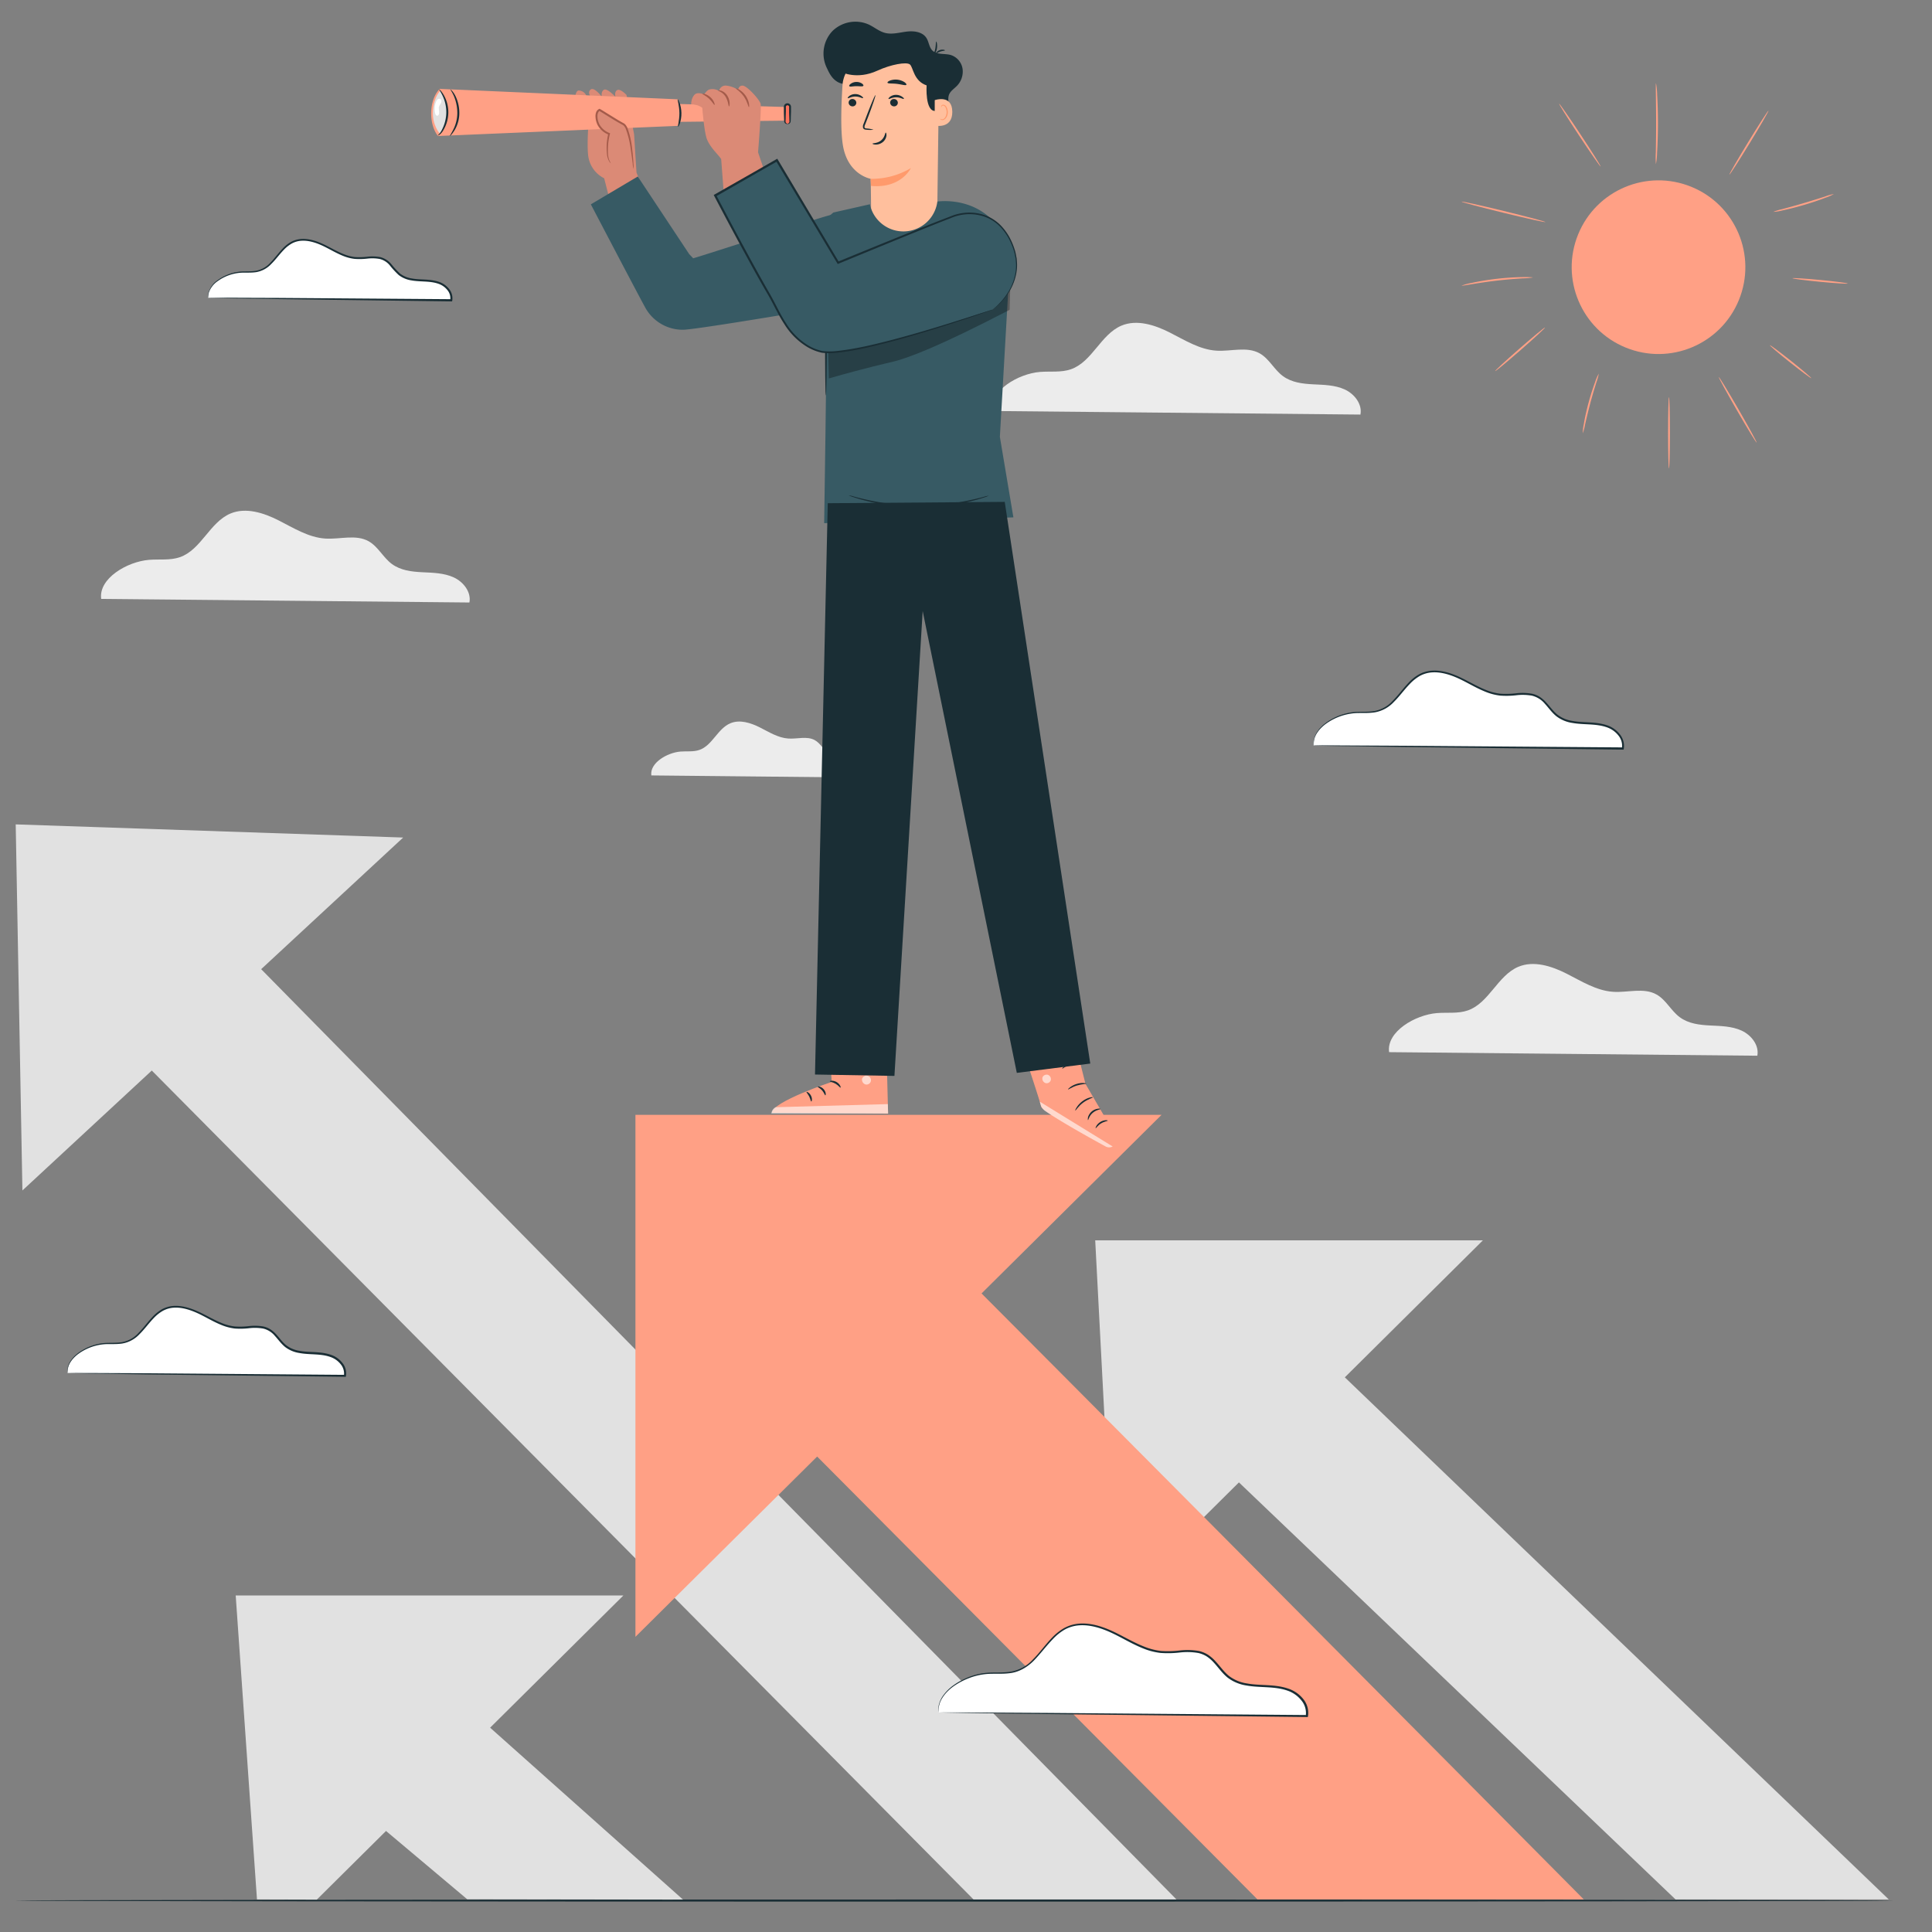 <svg id="Layer_1" data-name="Layer 1" xmlns="http://www.w3.org/2000/svg" viewBox="0 0 1000 1000"><rect x="0" y="0" width="1000" height="1000" fill="#808080" stroke="none"/><defs><style>.cls-1{fill:#ececec;}.cls-2{fill:#1a2e35;}.cls-3{fill:#e1e1e1;}.cls-4{fill:#ffa085;}.cls-5{fill:#fff;}.cls-6{fill:#db8a76;}.cls-7{fill:#ff735d;}.cls-8{fill:#a45b4a;}.cls-9{fill:#ffbf9d;}.cls-10{fill:#ff9a6c;}.cls-11{fill:#375a64;}.cls-12{opacity:0.6;}.cls-13{opacity:0.3;}</style></defs><path class="cls-1" d="M52.38,310c-1.46-10.6,13.5-19.32,24.74-20.22,5.35-.44,10.92.38,16-1.39,11-3.83,15.39-18,26.12-22.57,8-3.38,17.27-.37,25,3.55s15.47,8.84,24.16,9.39c7.56.49,15.77-2.31,22.38,1.38,4.93,2.75,7.51,8.43,12.06,11.78s10.24,4,15.75,4.27,11.22.36,16.24,2.66,9.18,7.6,8.14,13Z"/><path class="cls-1" d="M513.58,212.73c-1.46-10.59,13.49-19.31,24.73-20.22,5.36-.43,10.92.39,16-1.38,11-3.83,15.39-18,26.13-22.57,8-3.38,17.26-.37,25,3.54s15.46,8.85,24.15,9.4c7.56.49,15.77-2.32,22.38,1.38,4.93,2.75,7.51,8.43,12.06,11.78s10.24,4,15.75,4.27,11.22.35,16.25,2.65,9.17,7.61,8.13,13Z"/><path class="cls-1" d="M719,544.59c-1.46-10.59,13.5-19.31,24.74-20.22,5.36-.43,10.92.39,16-1.38,11-3.83,15.39-18,26.12-22.57,8-3.38,17.27-.37,25,3.54s15.47,8.85,24.16,9.4c7.56.49,15.77-2.32,22.38,1.38,4.93,2.75,7.51,8.43,12.06,11.78s10.24,4,15.75,4.27,11.22.35,16.24,2.65,9.18,7.61,8.14,13Z"/><path class="cls-1" d="M337.13,401.36c-.9-6.48,8.24-11.8,15.11-12.36,3.27-.26,6.67.24,9.78-.84,6.72-2.34,9.4-11,16-13.79,4.9-2.07,10.55-.23,15.3,2.16s9.45,5.4,14.76,5.74c4.62.3,9.64-1.41,13.68.84,3,1.68,4.59,5.16,7.36,7.2s6.26,2.43,9.63,2.61,6.86.22,9.93,1.62,5.6,4.65,5,8Z"/><path class="cls-2" d="M7.43,983.73c0,.3,217.85.55,486.52.55s486.57-.25,486.57-.55-217.8-.55-486.57-.55S7.43,983.43,7.43,983.73Z"/><polygon class="cls-3" points="322.66 825.82 163.99 983.23 133.01 983.14 122 825.82 322.66 825.82"/><polygon class="cls-3" points="193.64 840.73 353.52 983.23 241.84 983.06 147.73 903.9 193.64 840.73"/><polygon class="cls-3" points="208.68 433.51 11.6 616.18 8.13 426.7 208.68 433.51"/><polygon class="cls-3" points="75.9 441.39 608.92 983.14 503.88 983.14 27.87 502.97 75.9 441.39"/><polygon class="cls-3" points="767.55 642 576.78 831.26 566.88 642 767.55 642"/><polygon class="cls-3" points="635.11 654.39 977.62 983.14 867.26 983.14 589.2 717.56 635.11 654.39"/><polygon class="cls-4" points="601.23 577.03 328.9 847.22 328.9 577.03 601.23 577.03"/><path class="cls-4" d="M421.54,583.12c6.16,4.94,398.21,400,398.21,400H650.85l-308.21-310Z"/><circle class="cls-4" cx="857.5" cy="142.45" r="44.73" transform="matrix(0.38, -0.93, 0.93, 0.38, 400.12, 881.64)"/><path class="cls-4" d="M863.87,242.45c.26,0,.47-8.26.47-18.44s-.21-18.45-.47-18.45-.47,8.26-.47,18.45S863.61,242.45,863.87,242.45Z"/><path class="cls-4" d="M889.64,195.16c-.23.13,4,7.84,9.39,17.21s10,16.87,10.22,16.74-4-7.83-9.4-17.21S889.86,195,889.64,195.16Z"/><path class="cls-4" d="M916.09,178.69c-.16.2,4.52,4.19,10.45,8.9s10.87,8.37,11,8.17-4.52-4.19-10.45-8.9S916.25,178.49,916.09,178.69Z"/><path class="cls-4" d="M819.25,224.28a27.44,27.44,0,0,0,1.18-4.54c.64-2.81,1.55-6.69,2.69-11s2.31-8.06,3.16-10.82a25.68,25.68,0,0,0,1.26-4.52,20.6,20.6,0,0,0-1.89,4.3c-1,2.72-2.28,6.52-3.43,10.8s-2,8.2-2.44,11.06A21.09,21.09,0,0,0,819.25,224.28Z"/><path class="cls-4" d="M773.88,192.09c.18.2,6.09-4.7,13.22-10.93s12.78-11.44,12.6-11.64-6.08,4.7-13.22,10.93S773.71,191.9,773.88,192.09Z"/><path class="cls-4" d="M756.51,147.85c0,.14,2.08-.22,5.39-.77s7.9-1.26,13-1.85,9.72-.92,13.07-1.14a38.48,38.48,0,0,0,5.43-.46c0-.13-2.09-.25-5.46-.2s-8,.28-13.14.87-9.71,1.4-13,2.13A28.18,28.18,0,0,0,756.51,147.85Z"/><path class="cls-4" d="M756.45,104.35c-.06.26,9.62,2.83,21.63,5.76s21.79,5.09,21.85,4.83-9.62-2.82-21.63-5.75S756.51,104.1,756.45,104.35Z"/><path class="cls-4" d="M807,53.67c-.22.15,4.42,7.54,10.35,16.51s10.91,16.13,11.13,16-4.42-7.53-10.35-16.5S807.21,53.53,807,53.67Z"/><path class="cls-4" d="M857.15,43.08c-.14,0-.12,2.36-.07,6.14s.13,9,.13,14.8-.1,11-.16,14.79A44.86,44.86,0,0,0,857.1,85a35.77,35.77,0,0,0,.61-6.11c.24-3.79.43-9,.44-14.82s-.18-11-.4-14.82A38.19,38.19,0,0,0,857.15,43.08Z"/><path class="cls-4" d="M895.13,90.39c.22.13,4.93-7.17,10.52-16.32s9.94-16.67,9.72-16.8-4.93,7.16-10.52,16.31S894.91,90.25,895.13,90.39Z"/><path class="cls-4" d="M917.82,109.67a22.31,22.31,0,0,0,4.75-.75c2.91-.61,6.9-1.59,11.25-2.87s8.24-2.63,11-3.7a22.66,22.66,0,0,0,4.4-1.94,25.69,25.69,0,0,0-4.62,1.32c-2.82.9-6.72,2.14-11.05,3.42s-8.28,2.35-11.14,3.12A27.7,27.7,0,0,0,917.82,109.67Z"/><path class="cls-4" d="M927.73,144c0,.26,6.37,1.09,14.27,1.85s14.34,1.17,14.37.91-6.37-1.09-14.28-1.85S927.76,143.78,927.73,144Z"/><path class="cls-5" d="M35,710.71c-1.1-8,10.16-14.54,18.62-15.23,4-.32,8.23.3,12.05-1,8.28-2.88,11.59-13.58,19.67-17,6-2.55,13-.28,18.86,2.67s11.64,6.65,18.18,7.07c5.69.37,11.88-1.74,16.85,1,3.72,2.07,5.66,6.34,9.08,8.87s7.71,3,11.86,3.21,8.45.27,12.23,2,6.91,5.73,6.12,9.81Z"/><path class="cls-2" d="M35,710.71a4.19,4.19,0,0,0,.69,0l2.11.06,8.18.16,30.4.47,102.14,1.23h.45l.09-.44a8.59,8.59,0,0,0-1.88-6.81,12.61,12.61,0,0,0-6-4.17c-5.38-1.83-10.92-1.06-16-2a15.09,15.09,0,0,1-7-2.88c-2-1.57-3.42-3.71-5.19-5.63a15.16,15.16,0,0,0-3-2.61,11.58,11.58,0,0,0-3.66-1.51,26.56,26.56,0,0,0-7.59-.18,38,38,0,0,1-7.21.17,25,25,0,0,1-6.76-1.77c-4.32-1.73-8.23-4.17-12.33-6s-8.43-3.16-12.76-2.84a14.45,14.45,0,0,0-6,1.81A21.2,21.2,0,0,0,79,681.57c-2.72,2.84-4.86,5.92-7.35,8.4a15.13,15.13,0,0,1-8.53,4.74c-3.11.49-6.16.23-9,.43a27,27,0,0,0-13.56,5.08c-3.24,2.4-5,5.22-5.45,7.29a7.91,7.91,0,0,0-.11,3.2,12.8,12.8,0,0,1,.33-3.14c.53-2,2.26-4.7,5.49-7a26.66,26.66,0,0,1,13.34-4.81c2.8-.17,5.84.13,9.08-.35a15.88,15.88,0,0,0,9-4.88c2.58-2.53,4.75-5.61,7.42-8.37a20.43,20.43,0,0,1,4.53-3.62,13.54,13.54,0,0,1,5.69-1.68c4.08-.29,8.3,1,12.29,2.81s7.93,4.32,12.36,6.11a26.25,26.25,0,0,0,7,1.86,39.76,39.76,0,0,0,7.4-.16,25.32,25.32,0,0,1,7.28.18,11.12,11.12,0,0,1,6.07,3.8c1.7,1.84,3.18,4,5.31,5.75a16.06,16.06,0,0,0,7.43,3.11c5.32,1,10.82.24,15.85,2a11.57,11.57,0,0,1,5.47,3.8,7.55,7.55,0,0,1,1.67,5.94l.54-.44L76.69,710.8l-30.51-.14H35.71A4.27,4.27,0,0,0,35,710.71Z"/><path class="cls-5" d="M485.85,886.36c-1.46-10.59,13.49-19.31,24.73-20.21,5.36-.44,10.93.38,16-1.39,11-3.83,15.4-18,26.13-22.57,8-3.38,17.26-.37,25,3.55s15.47,8.84,24.16,9.39c7.56.49,15.76-2.32,22.38,1.38,4.93,2.75,7.51,8.43,12.05,11.78s10.24,4,15.76,4.27,11.22.36,16.24,2.65,9.17,7.61,8.13,13Z"/><path class="cls-2" d="M485.85,886.36s.3,0,.93,0l2.8.07,10.89.19,40.39.56,135.61,1.56h.45l.09-.44a11.27,11.27,0,0,0-2.46-8.9A16.66,16.66,0,0,0,666.7,874c-7.09-2.41-14.45-1.39-21.24-2.65a20.31,20.31,0,0,1-9.32-3.87c-2.63-2.11-4.58-5-6.91-7.5a20.4,20.4,0,0,0-3.91-3.44,15.24,15.24,0,0,0-4.8-2,35,35,0,0,0-10-.24,51.74,51.74,0,0,1-9.61.23,33.56,33.56,0,0,1-9-2.37c-5.77-2.3-11-5.55-16.39-8s-11.16-4.2-16.87-3.78a19.36,19.36,0,0,0-8,2.39,28.16,28.16,0,0,0-6.22,5c-3.6,3.76-6.45,7.85-9.78,11.15a20.21,20.21,0,0,1-11.39,6.32c-4.16.66-8.2.29-12,.56A33.38,33.38,0,0,0,501,868.22a36.13,36.13,0,0,0-7.74,4.27,23.62,23.62,0,0,0-5,5,14,14,0,0,0-2.24,4.66,9.73,9.73,0,0,0-.28,3.18c.06.72.1,1.05.1,1.05s0-.39,0-1.09a10.78,10.78,0,0,1,.4-3.09c.69-2.66,3-6.27,7.28-9.35a36.18,36.18,0,0,1,7.68-4.12,33.12,33.12,0,0,1,10.08-2.31c3.72-.24,7.76.16,12.05-.48s8.51-3.06,11.83-6.46,6.28-7.44,9.84-11.12a27.11,27.11,0,0,1,6-4.84,18.29,18.29,0,0,1,7.62-2.25c5.46-.39,11.08,1.31,16.4,3.74s10.55,5.73,16.41,8.1a34.49,34.49,0,0,0,9.29,2.45,52.51,52.51,0,0,0,9.79-.21,33.73,33.73,0,0,1,9.73.24,13.89,13.89,0,0,1,4.45,1.84,19,19,0,0,1,3.7,3.26c2.27,2.46,4.23,5.37,7,7.62a21.29,21.29,0,0,0,9.79,4.1c7,1.28,14.34.29,21.08,2.61a15.61,15.61,0,0,1,7.34,5.12,10.2,10.2,0,0,1,2.26,8l.54-.44-135.25-1.11-40.51-.24-11,0h-2.87Z"/><path class="cls-5" d="M679.93,385.86c-1.22-8.89,11.33-16.21,20.76-17,4.5-.36,9.17.32,13.43-1.16,9.23-3.22,12.92-15.15,21.93-19,6.74-2.84,14.49-.31,21,3s13,7.42,20.27,7.89c6.35.4,13.24-1.95,18.79,1.15,4.14,2.31,6.3,7.08,10.12,9.89s8.59,3.33,13.22,3.58,9.42.3,13.63,2.23,7.7,6.39,6.83,10.94Z"/><path class="cls-2" d="M679.93,385.86a6.08,6.08,0,0,0,.78.05l2.35.06,9.12.17,33.9.5L839.92,388h.46l.08-.45a9.53,9.53,0,0,0-2.08-7.54,14,14,0,0,0-6.62-4.62c-6-2-12.16-1.18-17.85-2.24a16.67,16.67,0,0,1-7.77-3.23c-2.2-1.75-3.83-4.15-5.8-6.28a17,17,0,0,0-3.3-2.9,12.63,12.63,0,0,0-4.06-1.67,29,29,0,0,0-8.45-.2,43.48,43.48,0,0,1-8,.19,28.21,28.21,0,0,1-7.55-2c-4.83-1.93-9.18-4.66-13.75-6.74s-9.39-3.52-14.2-3.17a16.19,16.19,0,0,0-6.72,2,23.15,23.15,0,0,0-5.24,4.23c-3,3.16-5.42,6.59-8.2,9.36a16.94,16.94,0,0,1-9.53,5.3c-3.48.55-6.88.25-10,.48a29.9,29.9,0,0,0-15.1,5.64c-3.62,2.67-5.55,5.8-6.08,8.11a8,8,0,0,0-.23,2.67c0,.61.09.89.09.89s0-.34,0-.92a9.38,9.38,0,0,1,.34-2.59c.59-2.23,2.52-5.24,6.12-7.82a29.69,29.69,0,0,1,14.89-5.37c3.12-.21,6.51.13,10.12-.41a17.58,17.58,0,0,0,10-5.43c2.87-2.82,5.28-6.25,8.27-9.33a22.87,22.87,0,0,1,5.05-4.05,15.27,15.27,0,0,1,6.37-1.88c4.57-.32,9.27,1.1,13.73,3.14s8.84,4.81,13.77,6.8a28.92,28.92,0,0,0,7.82,2.07,44.36,44.36,0,0,0,8.23-.17,28.06,28.06,0,0,1,8.14.19,12.54,12.54,0,0,1,6.8,4.26c1.9,2.06,3.55,4.51,5.91,6.41a17.91,17.91,0,0,0,8.26,3.45c5.91,1.08,12,.26,17.68,2.2a13,13,0,0,1,6.12,4.26,8.47,8.47,0,0,1,1.88,6.67l.54-.45L726.44,386l-34-.18h-9.24l-2.41,0Z"/><path class="cls-5" d="M107.79,154.18c-1-7,8.91-12.74,16.32-13.34,3.54-.28,7.21.26,10.56-.91,7.26-2.53,10.16-11.91,17.24-14.89,5.29-2.24,11.39-.25,16.52,2.33s10.2,5.84,15.94,6.21c5,.31,10.4-1.53,14.76.9,3.26,1.82,5,5.56,8,7.77s6.75,2.63,10.39,2.82,7.41.24,10.72,1.75,6.05,5,5.36,8.6Z"/><path class="cls-2" d="M107.79,154.18a3.78,3.78,0,0,0,.61,0l1.83.05,7.16.16,26.64.42L233.56,156H234l.09-.45a7.61,7.61,0,0,0-1.66-6,11.19,11.19,0,0,0-5.26-3.67c-4.73-1.61-9.6-.93-14.05-1.76a13.05,13.05,0,0,1-6.06-2.52,44.7,44.7,0,0,1-4.54-4.92,10.84,10.84,0,0,0-5.84-3.63,23.48,23.48,0,0,0-6.68-.16,33.53,33.53,0,0,1-6.31.16,22.14,22.14,0,0,1-5.9-1.55c-3.78-1.51-7.21-3.65-10.81-5.29s-7.4-2.78-11.21-2.5a13,13,0,0,0-5.32,1.6,18.7,18.7,0,0,0-4.14,3.35c-2.38,2.5-4.26,5.19-6.44,7.37a13.24,13.24,0,0,1-7.44,4.14c-2.72.43-5.39.2-7.89.39a23.46,23.46,0,0,0-11.9,4.46,12,12,0,0,0-4.77,6.41,6.59,6.59,0,0,0-.09,2.8,11.63,11.63,0,0,1,.3-2.75,12,12,0,0,1,4.81-6.12,23.3,23.3,0,0,1,11.69-4.19c2.44-.16,5.11.11,8-.31a13.94,13.94,0,0,0,7.88-4.29c2.26-2.22,4.16-4.91,6.5-7.32a17.42,17.42,0,0,1,4-3.17,11.86,11.86,0,0,1,5-1.46c3.57-.25,7.25.86,10.75,2.46s6.94,3.78,10.83,5.35A22.65,22.65,0,0,0,183.6,134a35.14,35.14,0,0,0,6.49-.14,22.17,22.17,0,0,1,6.36.16,9.74,9.74,0,0,1,5.29,3.31,44.45,44.45,0,0,0,4.66,5.05,14.22,14.22,0,0,0,6.54,2.74c4.67.85,9.49.21,13.88,1.72a10.14,10.14,0,0,1,4.76,3.31,6.54,6.54,0,0,1,1.45,5.15l.54-.44-89.17-.66-26.76-.1h-7.27l-1.9,0Z"/><path class="cls-6" d="M297.86,49.37s.41-2.51,1.65-2.51a4.38,4.38,0,0,1,3.92,2.51C304.26,51.2,297.86,49.37,297.86,49.37Z"/><path class="cls-6" d="M329.45,89.3l-1.24-19.79-3.93-20.36s-3.1-3.32-4.75-2.55-1,3.49-1,3.49-4.34-4.68-6-3.6-1,3.6-1,3.6-3.92-5.2-5.78-3.76,0,3.76,0,3.76-2.47,22.83-1.23,31a15.12,15.12,0,0,0,8.19,11.18l3.3,12.83,16.18-8.81Z"/><polygon class="cls-4" points="319.54 63.41 407.45 62.44 407.45 55.4 319.54 52.94 319.54 63.41"/><path class="cls-4" d="M226.7,70.39l124.23-5.25A21,21,0,0,0,351,51.41L227.58,46C221.89,51.87,221.83,64.31,226.7,70.39Z"/><path class="cls-3" d="M227.91,47.1s3.75,3.51,3.6,11.14-3.9,10.83-3.9,10.83-4.08-4.3-3.48-11.95C224.7,49.65,227.91,47.1,227.91,47.1Z"/><path class="cls-2" d="M232.88,70.39c.09.07,1.18-1,2.41-3a17.33,17.33,0,0,0,2.45-9,19.74,19.74,0,0,0-2.18-9.07c-1.16-2.13-2.34-3.1-2.41-3s.81,1.23,1.76,3.34a22.67,22.67,0,0,1,1.8,8.78A19.11,19.11,0,0,1,234.65,67C233.62,69.11,232.75,70.28,232.88,70.39Z"/><path class="cls-2" d="M227.34,46.25c-.13.1.78,1.27,1.77,3.38A19.76,19.76,0,0,1,231,58.39a20,20,0,0,1-2.22,8.7,9.63,9.63,0,0,1-2.21,3c0,.06.42,0,1-.42a7.51,7.51,0,0,0,1.86-2.21,18.17,18.17,0,0,0,2.62-9,18,18,0,0,0-2.28-9.13C228.56,47.18,227.43,46.17,227.34,46.25Z"/><path class="cls-5" d="M225.72,52.62a3.06,3.06,0,0,1,.67-1.09,1.31,1.31,0,0,1,1.16-.4,1.22,1.22,0,0,1,.87.86,1.85,1.85,0,0,1-.14,1.24c-.45.9-1.18,1.73-1.16,2.63a26.6,26.6,0,0,1,.18,2.68,1.89,1.89,0,0,1-.29.93.91.91,0,0,1-.84.41c-.53-.07-.8-.67-.92-1.19A10.16,10.16,0,0,1,225.72,52.62Z"/><path class="cls-2" d="M351,65.58c.23.13,1.79-3,1.7-7.13s-1.72-7.21-1.94-7.07.86,3.16.9,7.09S350.65,65.48,351,65.58Z"/><path class="cls-7" d="M407.64,64.11h0A1.34,1.34,0,0,0,409,62.76V55.32A1.34,1.34,0,0,0,407.64,54h0a1.35,1.35,0,0,0-1.35,1.34v7.44A1.35,1.35,0,0,0,407.64,64.11Z"/><path class="cls-2" d="M407.64,64.11c0-.09-.36-.1-.72-.46a1.13,1.13,0,0,1-.33-.79c0-.47.05-.93.07-1.4,0-1.21.07-2.44.11-3.71,0-.71,0-1.44,0-2.18a.86.86,0,1,1,1.67,0c0,.74,0,1.47,0,2.18,0,1.27.08,2.5.11,3.71,0,.47.05.93.07,1.4a1.17,1.17,0,0,1-.32.79c-.37.36-.73.37-.72.46s.37.22,1-.15a1.5,1.5,0,0,0,.65-1.05l.09-1.45c0-1.21.07-2.44.11-3.71,0-.71,0-1.44,0-2.18a2.11,2.11,0,0,0-.41-1.42,1.86,1.86,0,0,0-2.89,0,2,2,0,0,0-.4,1.42c0,.74,0,1.47,0,2.18,0,1.27.07,2.5.11,3.71,0,.49.05,1,.08,1.45a1.5,1.5,0,0,0,.65,1.05C407.26,64.33,407.66,64.15,407.64,64.11Z"/><path class="cls-6" d="M392.37,78.84s1.87-23.09,1.32-25.11c-.64-2.32-6.93-9.16-9.16-9.4s-2.47,2.22-2.47,2.22a13.66,13.66,0,0,0-6.19-2.24,3.38,3.38,0,0,0-3.67,2.76,6.64,6.64,0,0,0-4.92-.78c-1.31.24-2.81,2.57-2.81,2.57s-3.27-1.41-4.82,0c-1.95,1.83-1.93,5.1-1.93,5.1a9.74,9.74,0,0,1,5.78,1.84s.75,10,2,14.95,6.13,9,7.78,11.59l1.3,17.08,21-11.13Z"/><path class="cls-8" d="M387.64,55.46c.27,0,.35-3-1.74-6s-5-3.95-5-3.68,2.32,1.56,4.18,4.27S387.33,55.51,387.64,55.46Z"/><path class="cls-8" d="M377.36,55.07c.24.09.85-2.66-.87-5.48A6.14,6.14,0,0,0,373.41,47c-1-.36-1.66-.28-1.67-.16-.08.29,2.41.8,3.87,3.33S377,55.07,377.36,55.07Z"/><path class="cls-8" d="M369.84,54.3c.27,0-.18-2.25-2.15-4s-4.17-2-4.19-1.76,1.78.94,3.5,2.53S369.56,54.4,369.84,54.3Z"/><path class="cls-6" d="M316.1,84.52c-3.51-4.13-.83-15.21-.83-15.21s-5-1.65-6.2-6.61,1.24-5.78,1.24-5.78c.83.41,8.47,5.37,12.4,7.43s5.16,23.11,5.16,23.11"/><path class="cls-8" d="M327.87,87.46a13.06,13.06,0,0,0,0-2.76c-.09-1.77-.27-4.33-.66-7.48a45.11,45.11,0,0,0-2.46-11,7.86,7.86,0,0,0-.85-1.47,3.76,3.76,0,0,0-1.41-1.13c-.95-.52-1.92-1.08-2.89-1.66l-6-3.69c-1-.63-2-1.25-3.06-1.86l-.2-.12-.19.09a3.05,3.05,0,0,0-1.66,1.94,6,6,0,0,0-.25,2.28,10.4,10.4,0,0,0,1.09,4.11,10.74,10.74,0,0,0,5.8,5l-.28-.51a30.83,30.83,0,0,0-.57,11.42,9.45,9.45,0,0,0,1.09,3c.43.61.71.89.73.86a4.37,4.37,0,0,0-.5-1,10.52,10.52,0,0,1-.83-3,32.88,32.88,0,0,1,.92-11.13l.08-.37-.36-.15a10,10,0,0,1-5.21-4.58,9.65,9.65,0,0,1-.95-3.73c-.12-1.25.29-2.75,1.22-3.18l-.39,0c.93.53,2,1.2,3,1.82,2.06,1.28,4.06,2.52,6,3.68,1,.58,2,1.14,2.94,1.66a2.75,2.75,0,0,1,1.11.86,6.34,6.34,0,0,1,.75,1.27,47.45,47.45,0,0,1,2.6,10.65c.48,3.12.77,5.66,1,7.42A16.78,16.78,0,0,0,327.87,87.46Z"/><path class="cls-2" d="M430.81,16.13a17,17,0,0,1,18.88-3.42c2.85,1.35,5.33,3.51,8.38,4.31,3.64.95,7.46-.2,11.2-.66s8.15.08,10.21,3.24c1.32,2,1.39,4.82,3.11,6.53,2.38,2.36,6.36,1.42,9.58,2.36a8.91,8.91,0,0,1,6.05,7.1,10.61,10.61,0,0,1-3.06,9c-1.33,1.33-3,2.4-3.82,4.11-1,2.22-.25,4.82.15,7.25s.09,5.46-2.12,6.54a3.33,3.33,0,0,1-4.65-4L438.26,43.59c-7,0-9.22-6.3-10.33-8.49A17,17,0,0,1,430.81,16.13Z"/><path class="cls-9" d="M486.18,32.28l-.1,5-1,75.2c-.12,8.73-7.72,15.58-17.07,15.39h0c-9.44-.2-17.1-7.51-17.13-16.33,0-9.26-.23-19-.23-19s-11.93-2-14.4-17.55c-1.23-7.73-.84-20.42-.18-30.8a16.44,16.44,0,0,1,18.12-15.32Z"/><path class="cls-2" d="M439.25,53.05a2,2,0,0,0,1.92,2,1.91,1.91,0,0,0,2.06-1.8,2,2,0,0,0-1.93-2A1.9,1.9,0,0,0,439.25,53.05Z"/><path class="cls-2" d="M438.81,50.81c.25.27,1.76-.85,3.91-.85s3.72,1.08,3.95.82-.14-.59-.82-1.09a5.52,5.52,0,0,0-3.17-1,5.24,5.24,0,0,0-3.11,1C438.91,50.23,438.69,50.7,438.81,50.81Z"/><path class="cls-2" d="M460.74,53.05a2,2,0,0,0,1.92,2,1.91,1.91,0,0,0,2.06-1.8,2,2,0,0,0-1.92-2A1.91,1.91,0,0,0,460.74,53.05Z"/><path class="cls-2" d="M459.92,51.22c.25.26,1.76-.86,3.91-.86s3.72,1.08,3.95.82-.13-.59-.82-1.09a5.52,5.52,0,0,0-3.17-1,5.31,5.31,0,0,0-3.11,1C460,50.63,459.8,51.1,459.92,51.22Z"/><path class="cls-2" d="M452.13,67.14a14.6,14.6,0,0,0-3.49-.63c-.55-.05-1.07-.16-1.16-.54a2.81,2.81,0,0,1,.36-1.62l1.63-4.18c2.25-5.94,3.88-10.83,3.64-10.92s-2.26,4.66-4.52,10.6L447,64.05a3.18,3.18,0,0,0-.28,2.16,1.37,1.37,0,0,0,.9.8,3.76,3.76,0,0,0,.93.13A14.39,14.39,0,0,0,452.13,67.14Z"/><path class="cls-10" d="M450.64,92.56A39.64,39.64,0,0,0,471.48,87s-5.05,10.69-20.63,9.23Z"/><path class="cls-2" d="M458.45,68.63c-.35,0-.36,2.31-2.35,4s-4.48,1.4-4.5,1.73c0,.14.56.45,1.6.48A5.87,5.87,0,0,0,457,73.49a5.08,5.08,0,0,0,1.82-3.32C458.87,69.19,458.61,68.61,458.45,68.63Z"/><path class="cls-2" d="M459.37,42.8c.21.58,2.35.31,4.87.61s4.56,1,4.89.47c.15-.25-.2-.8-1-1.37a8.55,8.55,0,0,0-7.45-.82C459.74,42.06,459.27,42.52,459.37,42.8Z"/><path class="cls-2" d="M439.6,44.6c.38.49,1.86,0,3.64,0s3.28.32,3.63-.19c.15-.24-.09-.73-.75-1.19a5,5,0,0,0-2.95-.8,5,5,0,0,0-2.9,1C439.64,43.86,439.43,44.36,439.6,44.6Z"/><path class="cls-2" d="M435.54,37.31s7.95,4.16,18.62-.75c7-3.22,15.08-4.65,16.81-3.2s1.88,8.55,8.64,10.84c0,0-.9,13.53,4.52,13.22s4.6-27.48,4.6-27.48l-14.91-.8L459.49,26l-13.65,1.49L435.23,30Z"/><path class="cls-2" d="M489.1,26.08c.07-.21-1.2-.69-2.7-.15s-2.18,1.72-2,1.83,1-.62,2.27-1.06S489.05,26.31,489.1,26.08Z"/><path class="cls-2" d="M484.61,21.5c-.25,0-.17,1.61-.45,3.44s-1.07,3.18-.88,3.31,1.38-1.12,1.68-3.18S484.8,21.47,484.61,21.5Z"/><path class="cls-9" d="M483.82,51.84c.22-.11,9-3.08,9.09,6s-9,7.3-9.06,7S483.82,51.84,483.82,51.84Z"/><path class="cls-10" d="M486.59,61.41s.15.11.42.23a1.65,1.65,0,0,0,1.19,0c.95-.36,1.74-1.89,1.77-3.53a5.28,5.28,0,0,0-.47-2.26,1.8,1.8,0,0,0-1.2-1.2.81.81,0,0,0-.93.44c-.12.26-.06.44-.1.45s-.2-.15-.13-.52a1,1,0,0,1,.35-.57,1.16,1.16,0,0,1,.87-.24A2.21,2.21,0,0,1,490,55.61a5.26,5.26,0,0,1,.57,2.52c0,1.83-1,3.55-2.26,3.94a1.67,1.67,0,0,1-1.45-.22C486.6,61.63,486.55,61.43,486.59,61.41Z"/><path class="cls-11" d="M431.34,110l18.91-4.27a17.73,17.73,0,0,0,34.93-1.42c2.08-.25,16.53-1.77,27.71,8.84a33.86,33.86,0,0,1,10,19.37l-5.36,93.59,7,41.68-97.94,3,.71-49.17c-.32,22.06.75-47.74.4-66.38a33.18,33.18,0,0,0-2.06-8.73c-3.44-8.68-6.27-11.39-7.07-15.59S419.34,120.05,431.34,110Z"/><path class="cls-2" d="M427.65,139.77c-.26,0-.51,14.55-.57,32.49s.11,32.5.37,32.5.51-14.55.57-32.5S427.91,139.77,427.65,139.77Z"/><path class="cls-4" d="M552.56,524.2l9.28,36.8,15.72,27a3.88,3.88,0,0,1-1.63,5.44h0a3.86,3.86,0,0,1-3.56-.06c-7.06-3.81-33-18-33.5-20.68-.61-3.16-12.36-38.17-12.36-38.17Z"/><g class="cls-12"><path class="cls-5" d="M575.93,593.43l-37.74-23.21.43,1.55a5.85,5.85,0,0,0,2.35,3.29c3.07,2.08,11.7,7.66,31.29,18.35a3.88,3.88,0,0,0,3.67,0Z"/></g><g class="cls-12"><path class="cls-5" d="M542.43,556.35a2.35,2.35,0,0,1,1.44,2.79,2.26,2.26,0,0,1-2.75,1.45,2.48,2.48,0,0,1-1.51-3,2.35,2.35,0,0,1,3-1.19"/></g><path class="cls-2" d="M563.15,579.76c.23,0,.53-2.1,2.42-3.73s4-1.73,4-2-.54-.26-1.42-.14a6.22,6.22,0,0,0-5,4.41C563,579.2,563.05,579.76,563.15,579.76Z"/><path class="cls-2" d="M567.11,583.94c.22.11,1.06-1.41,2.8-2.47s3.45-1.2,3.45-1.45-1.92-.5-3.89.74S566.89,583.89,567.11,583.94Z"/><path class="cls-2" d="M556.56,574.82c.22.13,1.51-2.2,4.08-4.1s5.13-2.52,5.07-2.76-2.85,0-5.57,2.1S556.36,574.77,556.56,574.82Z"/><path class="cls-2" d="M552.81,563.87c.16.2,2-1.21,4.55-2s4.86-.77,4.88-1-2.35-.7-5.14.22S552.65,563.74,552.81,563.87Z"/><path class="cls-2" d="M549.82,553.14c.17.18,1.86-1.6,4.67-2.24s5.12.11,5.19-.12-.49-.45-1.46-.7a8.47,8.47,0,0,0-7.41,1.78C550.05,552.53,549.74,553.07,549.82,553.14Z"/><path class="cls-2" d="M553.86,548.87a3.09,3.09,0,0,0-.33-1.39,9.74,9.74,0,0,0-2.1-3.32,4.43,4.43,0,0,0-2.39-1.53,1.54,1.54,0,0,0-1.6.8,2.59,2.59,0,0,0-.13,1.81,5.5,5.5,0,0,0,6,3.62,6.39,6.39,0,0,0,5.15-4.88,2.24,2.24,0,0,0-.39-1.8,1.54,1.54,0,0,0-1.76-.36,5.39,5.39,0,0,0-2.07,1.92,11.2,11.2,0,0,0-1.71,3.53,3.41,3.41,0,0,0-.21,1.42,17.6,17.6,0,0,1,2.39-4.59,5.14,5.14,0,0,1,1.84-1.63.8.8,0,0,1,1,.18,1.55,1.55,0,0,1,.19,1.2,5.69,5.69,0,0,1-4.51,4.19,4.79,4.79,0,0,1-5.14-3,1.88,1.88,0,0,1,0-1.27.86.86,0,0,1,.88-.46,4,4,0,0,1,2,1.26A14.46,14.46,0,0,1,553.86,548.87Z"/><path class="cls-4" d="M428.45,529,430.5,560s-30.77,10.21-30.95,16l60.12.43-1.21-48.3Z"/><g class="cls-12"><path class="cls-5" d="M449,556.79a2.45,2.45,0,0,1,1.78,2.75,2.36,2.36,0,0,1-2.71,1.79,2.6,2.6,0,0,1-1.87-2.92c.37-1.15,1.95-2.09,3-1.55"/></g><g class="cls-12"><path class="cls-5" d="M459.67,576.35l-.12-4.87-58.07,1.61a4.13,4.13,0,0,0-2.23,3.26Z"/></g><path class="cls-2" d="M429.52,559.68c0,.29,1.49.38,3,1.28s2.28,2.11,2.54,2-.22-1.81-2-2.87S429.45,559.41,429.52,559.68Z"/><path class="cls-2" d="M423.29,562.48c-.06.28,1.23.74,2.26,1.95s1.37,2.52,1.66,2.5.43-1.69-.89-3.17S423.29,562.2,423.29,562.48Z"/><path class="cls-2" d="M419.94,570.13c.27,0,.64-1.43-.17-3s-2.19-2.18-2.31-1.93.76,1.08,1.4,2.39S419.65,570.11,419.94,570.13Z"/><path class="cls-2" d="M429.83,552.58c.13.27,1.47-.18,3.13-.12s3,.55,3.11.29-1.13-1.26-3.08-1.31S429.68,552.36,429.83,552.58Z"/><path class="cls-2" d="M429.53,546.34c0,.12,1.17.27,3-.11a13.54,13.54,0,0,0,3.12-1.06,13.38,13.38,0,0,0,1.7-1,3.78,3.78,0,0,0,.89-.74,1.27,1.27,0,0,0,.09-1.56,1.62,1.62,0,0,0-1.31-.63,4,4,0,0,0-1.12.19,9.86,9.86,0,0,0-1.85.7,10.23,10.23,0,0,0-2.72,1.9c-1.36,1.33-1.8,2.44-1.7,2.5s.79-.85,2.17-2a12.2,12.2,0,0,1,2.64-1.59,11.08,11.08,0,0,1,1.71-.58c.63-.19,1.18-.21,1.35.07.06.1.07.14-.06.33a2.65,2.65,0,0,1-.65.54,17.79,17.79,0,0,1-1.56,1,16.63,16.63,0,0,1-2.88,1.2A19.68,19.68,0,0,0,429.53,546.34Z"/><path class="cls-2" d="M429.93,546.75c.1,0,.65-1,.7-2.93a9.58,9.58,0,0,0-.51-3.29,9.87,9.87,0,0,0-.82-1.8,2.49,2.49,0,0,0-2-1.46,1.37,1.37,0,0,0-1.23.88,3.93,3.93,0,0,0-.28,1.11,6.85,6.85,0,0,0,.06,2,6.93,6.93,0,0,0,1.38,3.07c1.22,1.52,2.45,1.83,2.48,1.73s-.95-.69-1.89-2.15a6.94,6.94,0,0,1-1-2.8,6,6,0,0,1,0-1.74c.08-.65.3-1.17.54-1.11s.82.45,1.08,1a10,10,0,0,1,.8,1.61,10.87,10.87,0,0,1,.67,3C430.05,545.6,429.77,546.71,429.93,546.75Z"/><polygon class="cls-2" points="428.45 260.46 520.05 259.77 564.32 550.5 526.3 555.32 477.58 316.28 463 556.17 462.96 556.89 421.84 556.17 428.45 260.46"/><path class="cls-2" d="M439.2,256.37a17.53,17.53,0,0,0,2.73,1c1.76.62,4.37,1.37,7.62,2.16a111.06,111.06,0,0,0,11.57,2.14,124.53,124.53,0,0,0,14.38.95,123.11,123.11,0,0,0,14.39-.87,110.35,110.35,0,0,0,11.59-2.07c3.25-.77,5.87-1.51,7.64-2.12a17.91,17.91,0,0,0,2.72-1,17,17,0,0,0-2.83.65c-1.79.5-4.42,1.14-7.68,1.82s-7.17,1.34-11.54,1.86a134,134,0,0,1-14.28.79,135.74,135.74,0,0,1-14.28-.87c-4.37-.54-8.28-1.21-11.53-1.92s-5.88-1.36-7.67-1.87A17.39,17.39,0,0,0,439.2,256.37Z"/><g class="cls-13"><path d="M522.58,160.37c-36,18.7-52.63,25.08-61,27-1.74.41-14.46,3.3-31.43,8.19l-1.11.32q-.3-11.23-.58-22.47l94.69-33.86Q522.87,150,522.58,160.37Z"/></g><path class="cls-11" d="M430.17,111.24c-1.67-.09-75.69,24.18-71.41,22.39l-2-2.06L330.11,91.36l-24.29,14.41s24.1,46.06,28.08,53.28a22.13,22.13,0,0,0,19.64,11.63c5.43,0,51.78-7.76,51.78-7.76Z"/><path class="cls-11" d="M513.78,160.22c.62-.47-74.65,26.3-90,21.47s-20.31-20-25.8-29.38c-10-17.13-27.81-51.16-27.81-51.16l31.92-18.22L433.83,136s56-23.1,61.19-24.61,21.12-3.58,28.92,15.07C532.59,147.12,513.78,160.22,513.78,160.22Z"/><path class="cls-2" d="M513.78,160.22a4,4,0,0,0,.57-.37c.36-.26.88-.67,1.54-1.25a33.52,33.52,0,0,0,5.2-5.69A28.11,28.11,0,0,0,526,141.62a23.89,23.89,0,0,0,.42-3.77c.07-1.31-.12-2.67-.18-4.06-.31-1.36-.48-2.81-.93-4.22a35.2,35.2,0,0,0-1.59-4.27,29,29,0,0,0-5.36-8.23,21.85,21.85,0,0,0-9-5.82,24.56,24.56,0,0,0-11.58-.9,25.21,25.21,0,0,0-5.91,1.69L486,114.3c-15.81,6.22-33.41,13.41-52.4,21.2l.67.22L402.61,82.64l-.29-.49-.49.28L390.35,89,369.9,100.65l-.48.28.26.49c6.27,12,12.45,23.51,18.52,34.58,3,5.53,6.05,10.94,9.11,16.17s5.4,10.64,8.61,15.49a35.66,35.66,0,0,0,11.92,11.92,25.56,25.56,0,0,0,7.61,3,35.56,35.56,0,0,0,7.86,0c10.18-1.13,19.36-3.52,27.69-5.67,16.64-4.46,29.78-8.8,38.83-11.79s13.95-4.81,13.95-4.81-.32,0-.93.22l-2.72.85-10.43,3.34c-9.08,2.86-22.26,7.09-38.89,11.44-8.33,2.1-17.52,4.44-27.59,5.51a34.15,34.15,0,0,1-7.63,0,24,24,0,0,1-7.26-2.86,34.79,34.79,0,0,1-11.56-11.64c-3.13-4.77-5.49-10.2-8.54-15.47s-6-10.63-9.06-16.16c-6.05-11.07-12.22-22.64-18.48-34.58l-.22.76L390.92,90l11.48-6.55-.78-.2,31.74,53,.24.4.43-.18c19-7.81,36.55-15.06,52.32-21.34l5.84-2.28a24.4,24.4,0,0,1,5.73-1.67,23.75,23.75,0,0,1,11.2.81,21.05,21.05,0,0,1,8.75,5.56,28.47,28.47,0,0,1,5.28,8,34.08,34.08,0,0,1,1.6,4.18c.45,1.38.63,2.79.94,4.12.07,1.36.27,2.68.21,4a22,22,0,0,1-.37,3.7,28.1,28.1,0,0,1-4.73,11.18,36,36,0,0,1-5,5.76c-.63.6-1.14,1-1.48,1.31Z"/></svg>